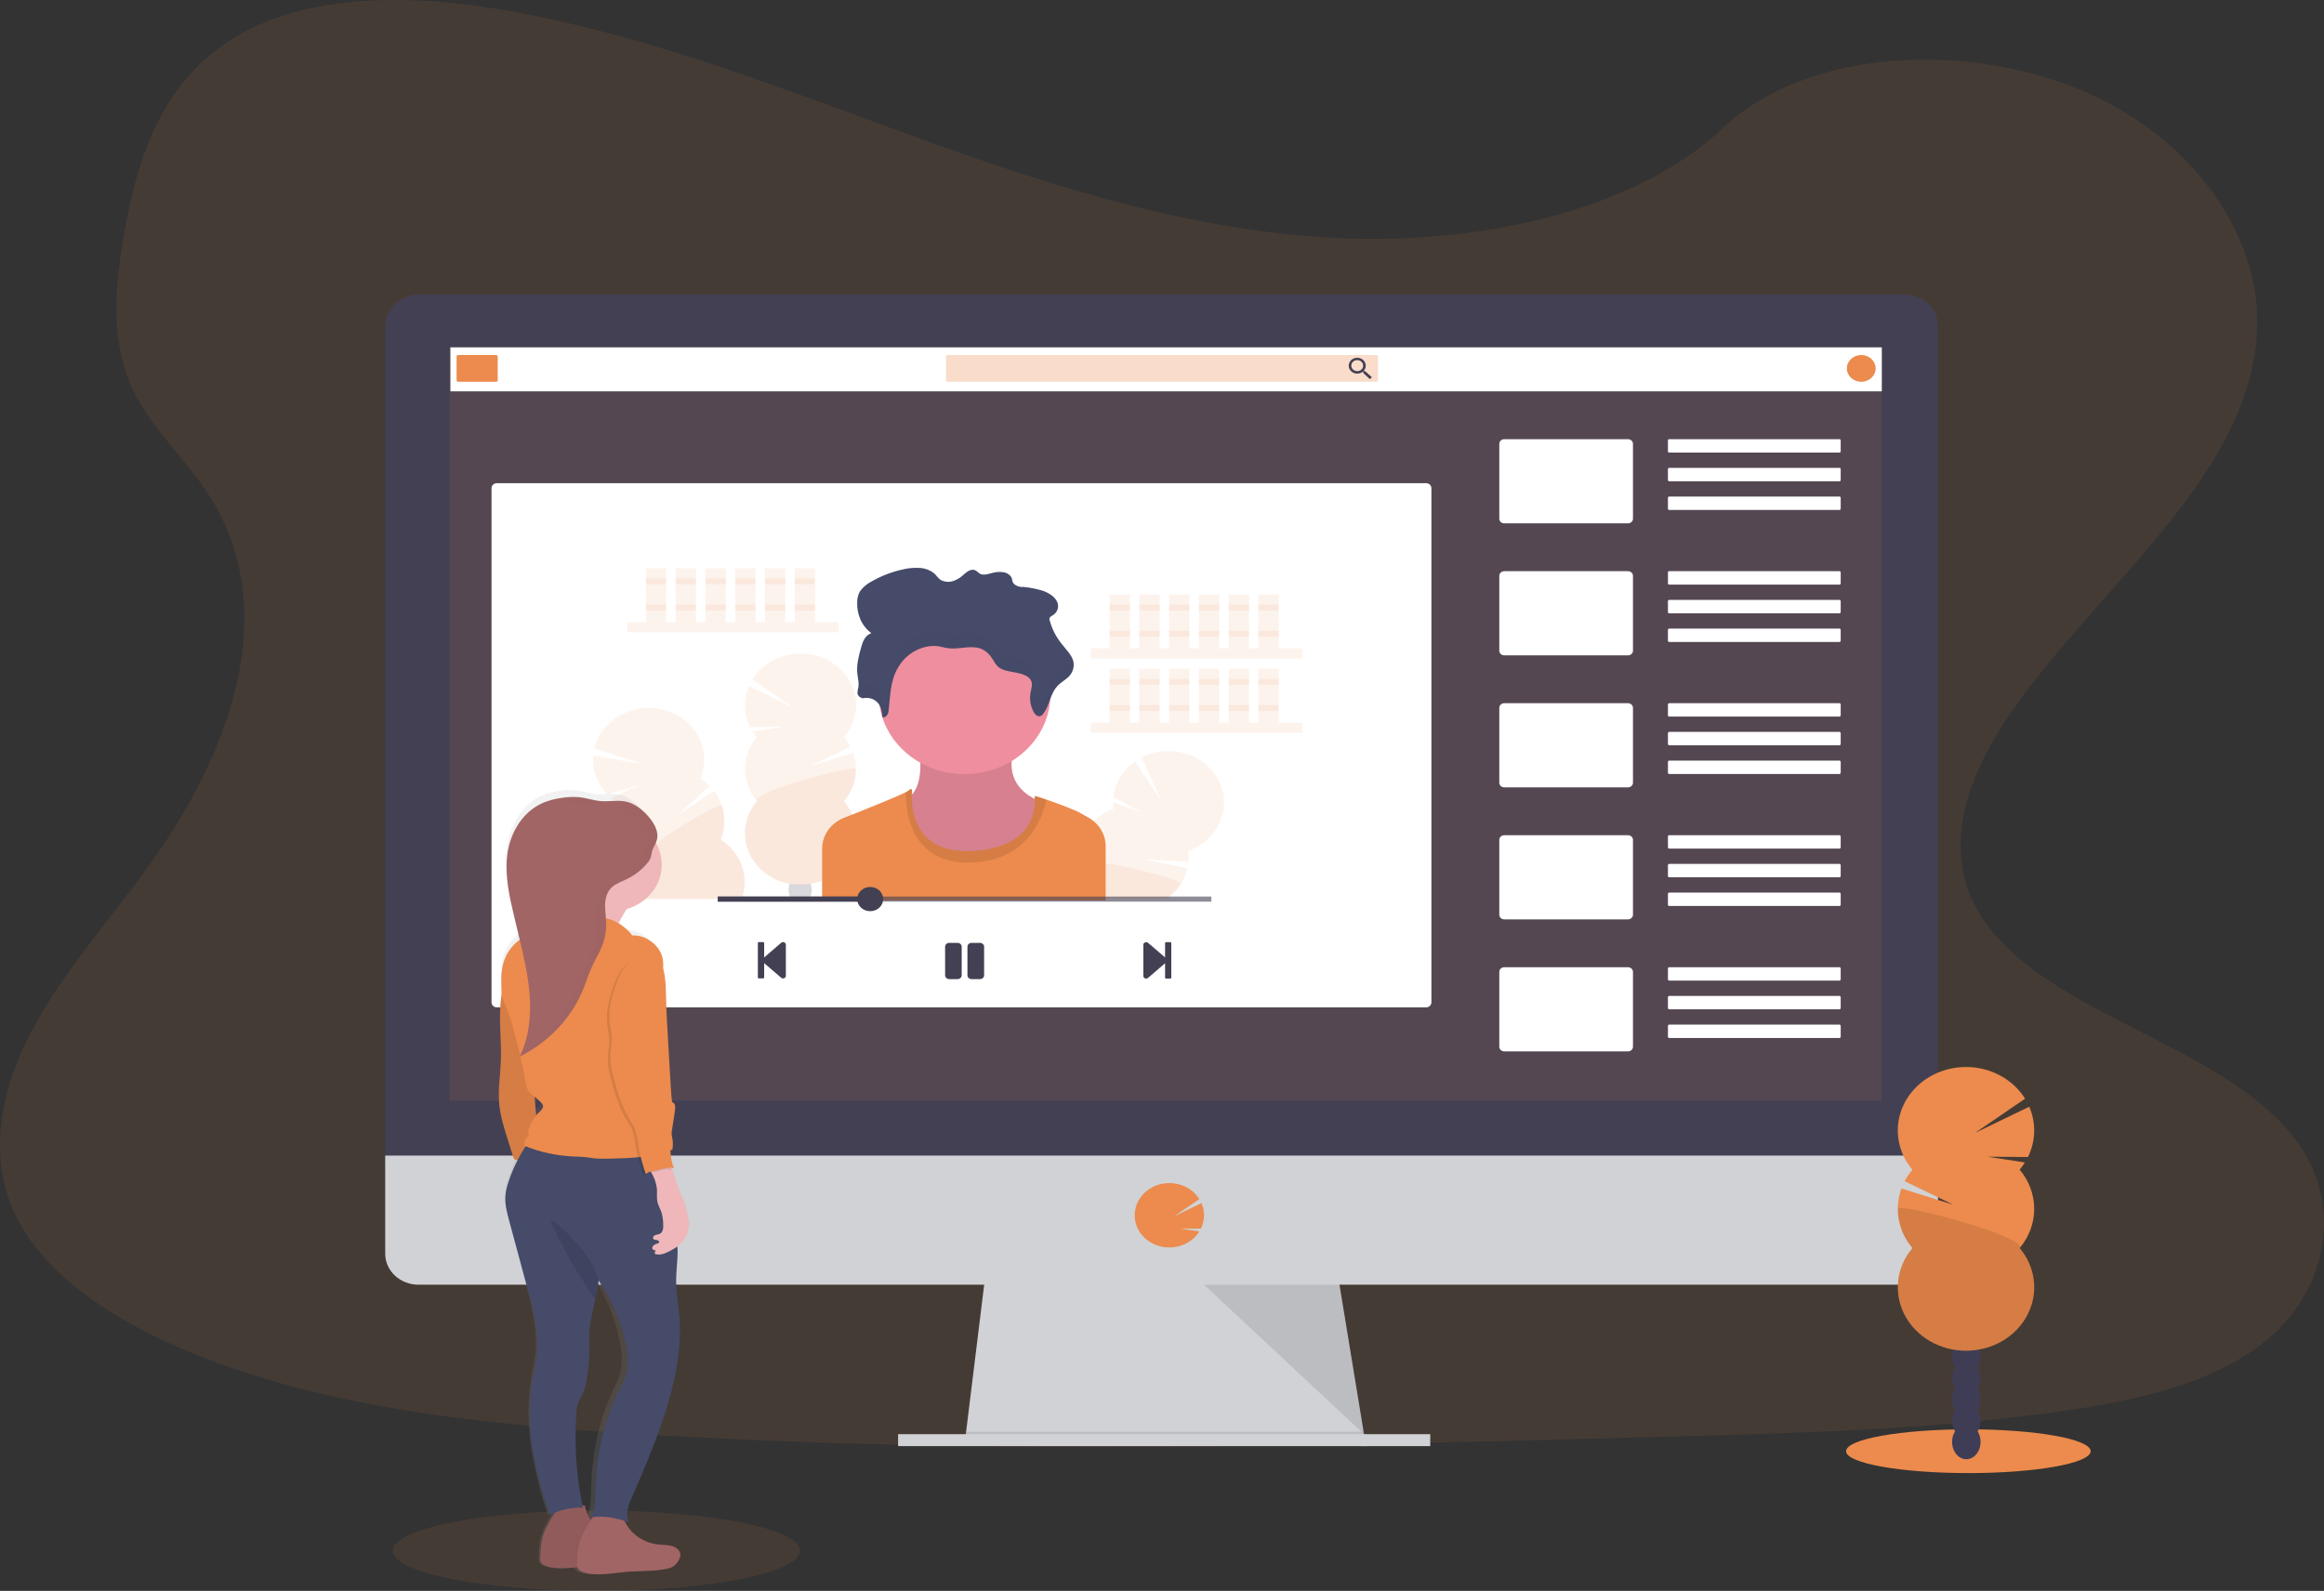 <svg xmlns="http://www.w3.org/2000/svg" width="387" height="265" viewBox="0 0 387 265" fill="none"><rect x="0" y="0" width="387" height="265" fill="#333333" stroke="none"/><path opacity="0.1" d="M224.85 39.736C200.041 38.936 176.41 31.479 153.848 23.327C131.285 15.175 108.932 6.141 84.719 1.82C69.143 -0.959 51.33 -1.345 38.782 6.418C26.703 13.894 22.802 26.813 20.706 38.78C19.127 47.792 18.199 57.263 22.521 65.711C25.525 71.565 30.857 76.489 34.545 82.098C47.371 101.62 38.313 125.69 24.401 144.747C17.894 153.689 10.315 162.217 5.284 171.736C0.253 181.254 -2.076 192.156 2.325 201.863C6.692 211.487 17.089 218.715 28.354 223.798C51.234 234.123 78.198 237.08 104.49 238.754C162.694 242.444 221.206 240.85 279.561 239.257C301.158 238.661 322.847 238.059 344.094 234.952C355.889 233.228 368.068 230.49 376.63 223.878C387.503 215.484 390.199 201.271 382.911 190.735C370.691 173.084 336.899 168.699 328.357 149.753C323.655 139.326 328.484 127.71 335.316 118.038C349.974 97.289 374.544 79.089 375.838 55.373C376.729 39.086 364.917 22.773 346.656 15.067C327.511 6.988 300.969 8.005 286.846 21.377C272.311 35.147 246.755 40.443 224.85 39.736Z" fill="#EC8B4D"></path><path d="M227.467 240.886L160.684 240.089L160.879 238.496L164.109 212.205H222.758L227.073 238.496L227.402 240.487L227.467 240.886Z" fill="#D0D2D5"></path><path opacity="0.1" d="M227.402 240.487H194.076L160.684 240.089L160.879 238.496H227.073L227.402 240.487Z" fill="black"></path><path d="M238.169 238.894H149.553V240.886H238.169V238.894Z" fill="#D0D2D5"></path><path d="M322.717 54.293C322.72 53.612 322.58 52.938 322.303 52.307C322.027 51.677 321.619 51.103 321.104 50.62C320.589 50.136 319.977 49.751 319.302 49.487C318.628 49.224 317.904 49.086 317.172 49.083H69.694C68.962 49.086 68.238 49.223 67.563 49.486C66.888 49.75 66.275 50.135 65.76 50.618C65.245 51.102 64.837 51.676 64.56 52.306C64.283 52.937 64.142 53.612 64.146 54.293V193.874H322.717V54.293Z" fill="#444053"></path><path d="M64.146 192.488V208.836C64.146 210.205 64.731 211.518 65.771 212.487C66.811 213.455 68.223 213.999 69.694 213.999H317.172C318.643 213.998 320.053 213.453 321.093 212.485C322.133 211.517 322.717 210.205 322.717 208.836V192.488H64.146Z" fill="#D0D2D5"></path><path opacity="0.1" d="M313.299 57.847H74.849V183.326H313.299V57.847Z" fill="#EC8B4D"></path><path d="M194.716 207.794C195.592 207.795 196.456 207.61 197.244 207.255C198.032 206.899 198.722 206.382 199.264 205.742C199.429 205.547 199.578 205.341 199.713 205.127L196.541 204.643L199.966 204.668C200.297 204.002 200.477 203.28 200.496 202.547C200.514 201.813 200.372 201.084 200.076 200.404L195.476 202.635L199.72 199.735C199.321 199.099 198.786 198.545 198.148 198.109C197.51 197.673 196.782 197.364 196.01 197.2C195.239 197.037 194.439 197.023 193.661 197.159C192.883 197.295 192.143 197.578 191.488 197.992C190.833 198.405 190.275 198.939 189.851 199.561C189.427 200.182 189.144 200.879 189.021 201.606C188.898 202.334 188.937 203.077 189.135 203.79C189.334 204.504 189.688 205.171 190.175 205.752C190.716 206.389 191.407 206.905 192.193 207.258C192.98 207.612 193.842 207.795 194.716 207.794Z" fill="#EC8B4D"></path><path opacity="0.1" d="M200.497 213.999L227.138 238.894L223.053 213.999H200.497Z" fill="black"></path><path d="M237.474 80.485H82.743C82.251 80.485 81.852 80.856 81.852 81.314V166.975C81.852 167.432 82.251 167.803 82.743 167.803H237.474C237.966 167.803 238.364 167.432 238.364 166.975V81.314C238.364 80.856 237.966 80.485 237.474 80.485Z" fill="white"></path><path d="M313.367 57.859H75.002V65.189H313.367V57.859Z" fill="white"></path><path d="M82.613 59.134H76.297C76.15 59.134 76.03 59.245 76.03 59.382V63.347C76.03 63.484 76.15 63.595 76.297 63.595H82.613C82.76 63.595 82.88 63.484 82.88 63.347V59.382C82.88 59.245 82.76 59.134 82.613 59.134Z" fill="#EC8B4D"></path><path opacity="0.3" d="M229.262 59.134H157.739C157.629 59.134 157.54 59.217 157.54 59.319V63.41C157.54 63.513 157.629 63.595 157.739 63.595H229.262C229.371 63.595 229.46 63.513 229.46 63.41V59.319C229.46 59.217 229.371 59.134 229.262 59.134Z" fill="#EC8B4D"></path><path d="M227.327 61.824H227.152L227.087 61.773C227.307 61.53 227.428 61.223 227.429 60.906C227.427 60.645 227.342 60.391 227.185 60.175C227.028 59.959 226.806 59.792 226.546 59.694C226.287 59.595 226.002 59.571 225.727 59.623C225.453 59.675 225.201 59.802 225.004 59.987C224.807 60.172 224.673 60.408 224.62 60.664C224.566 60.919 224.596 61.184 224.704 61.425C224.812 61.665 224.994 61.87 225.227 62.015C225.461 62.159 225.735 62.236 226.015 62.235C226.356 62.233 226.685 62.12 226.947 61.916L227.012 61.967V62.133L228.108 63.153L228.45 62.834L227.327 61.824ZM226.012 61.824C225.816 61.824 225.624 61.771 225.46 61.67C225.297 61.569 225.17 61.425 225.094 61.257C225.019 61.088 224.999 60.903 225.037 60.724C225.075 60.545 225.17 60.38 225.308 60.252C225.447 60.123 225.624 60.035 225.816 59.999C226.008 59.964 226.208 59.982 226.389 60.053C226.57 60.123 226.724 60.241 226.833 60.393C226.941 60.545 226.999 60.724 226.998 60.906C226.999 61.027 226.974 61.146 226.925 61.258C226.875 61.37 226.803 61.471 226.711 61.557C226.619 61.642 226.51 61.71 226.39 61.756C226.27 61.801 226.141 61.825 226.012 61.824Z" fill="#444053"></path><path d="M309.943 63.595C311.267 63.595 312.34 62.596 312.34 61.364C312.34 60.133 311.267 59.134 309.943 59.134C308.619 59.134 307.545 60.133 307.545 61.364C307.545 62.596 308.619 63.595 309.943 63.595Z" fill="#EC8B4D"></path><path d="M271.095 73.156H250.499C250.039 73.156 249.667 73.502 249.667 73.93V86.403C249.667 86.831 250.039 87.178 250.499 87.178H271.095C271.555 87.178 271.928 86.831 271.928 86.403V73.93C271.928 73.502 271.555 73.156 271.095 73.156Z" fill="white"></path><path d="M306.309 73.156H277.958C277.843 73.156 277.75 73.243 277.75 73.35V75.192C277.75 75.299 277.843 75.386 277.958 75.386H306.309C306.424 75.386 306.518 75.299 306.518 75.192V73.35C306.518 73.243 306.424 73.156 306.309 73.156Z" fill="white"></path><path d="M306.309 77.936H277.958C277.843 77.936 277.75 78.023 277.75 78.13V79.972C277.75 80.08 277.843 80.167 277.958 80.167H306.309C306.424 80.167 306.518 80.08 306.518 79.972V78.13C306.518 78.023 306.424 77.936 306.309 77.936Z" fill="white"></path><path d="M306.309 82.716H277.958C277.843 82.716 277.75 82.803 277.75 82.91V84.752C277.75 84.859 277.843 84.947 277.958 84.947H306.309C306.424 84.947 306.518 84.859 306.518 84.752V82.91C306.518 82.803 306.424 82.716 306.309 82.716Z" fill="white"></path><path d="M271.095 95.144H250.499C250.039 95.144 249.667 95.491 249.667 95.919V108.392C249.667 108.82 250.039 109.166 250.499 109.166H271.095C271.555 109.166 271.928 108.82 271.928 108.392V95.919C271.928 95.491 271.555 95.144 271.095 95.144Z" fill="white"></path><path d="M306.309 95.144H277.958C277.843 95.144 277.75 95.232 277.75 95.339V97.181C277.75 97.288 277.843 97.375 277.958 97.375H306.309C306.424 97.375 306.518 97.288 306.518 97.181V95.339C306.518 95.232 306.424 95.144 306.309 95.144Z" fill="white"></path><path d="M306.309 99.925H277.958C277.843 99.925 277.75 100.012 277.75 100.119V101.961C277.75 102.069 277.843 102.156 277.958 102.156H306.309C306.424 102.156 306.518 102.069 306.518 101.961V100.119C306.518 100.012 306.424 99.925 306.309 99.925Z" fill="white"></path><path d="M306.292 104.705H277.976C277.851 104.705 277.75 104.799 277.75 104.915V106.725C277.75 106.841 277.851 106.935 277.976 106.935H306.292C306.416 106.935 306.518 106.841 306.518 106.725V104.915C306.518 104.799 306.416 104.705 306.292 104.705Z" fill="white"></path><path d="M271.095 117.133H250.499C250.039 117.133 249.667 117.48 249.667 117.908V130.381C249.667 130.808 250.039 131.155 250.499 131.155H271.095C271.555 131.155 271.928 130.808 271.928 130.381V117.908C271.928 117.48 271.555 117.133 271.095 117.133Z" fill="white"></path><path d="M306.292 117.133H277.976C277.851 117.133 277.75 117.227 277.75 117.344V119.154C277.75 119.27 277.851 119.364 277.976 119.364H306.292C306.416 119.364 306.518 119.27 306.518 119.154V117.344C306.518 117.227 306.416 117.133 306.292 117.133Z" fill="white"></path><path d="M306.292 121.914H277.976C277.851 121.914 277.75 122.008 277.75 122.124V123.934C277.75 124.05 277.851 124.144 277.976 124.144H306.292C306.416 124.144 306.518 124.05 306.518 123.934V122.124C306.518 122.008 306.416 121.914 306.292 121.914Z" fill="white"></path><path d="M306.292 126.694H277.976C277.851 126.694 277.75 126.788 277.75 126.904V128.714C277.75 128.83 277.851 128.925 277.976 128.925H306.292C306.416 128.925 306.518 128.83 306.518 128.714V126.904C306.518 126.788 306.416 126.694 306.292 126.694Z" fill="white"></path><path d="M271.095 139.122H250.499C250.039 139.122 249.667 139.469 249.667 139.896V152.37C249.667 152.797 250.039 153.144 250.499 153.144H271.095C271.555 153.144 271.928 152.797 271.928 152.37V139.896C271.928 139.469 271.555 139.122 271.095 139.122Z" fill="white"></path><path d="M306.292 139.122H277.976C277.851 139.122 277.75 139.216 277.75 139.332V141.142C277.75 141.259 277.851 141.353 277.976 141.353H306.292C306.416 141.353 306.518 141.259 306.518 141.142V139.332C306.518 139.216 306.416 139.122 306.292 139.122Z" fill="white"></path><path d="M306.292 143.902H277.976C277.851 143.902 277.75 143.997 277.75 144.113V145.923C277.75 146.039 277.851 146.133 277.976 146.133H306.292C306.416 146.133 306.518 146.039 306.518 145.923V144.113C306.518 143.997 306.416 143.902 306.292 143.902Z" fill="white"></path><path d="M306.292 148.683H277.976C277.851 148.683 277.75 148.777 277.75 148.893V150.703C277.75 150.819 277.851 150.913 277.976 150.913H306.292C306.416 150.913 306.518 150.819 306.518 150.703V148.893C306.518 148.777 306.416 148.683 306.292 148.683Z" fill="white"></path><path d="M271.095 161.111H250.499C250.039 161.111 249.667 161.458 249.667 161.885V174.358C249.667 174.786 250.039 175.133 250.499 175.133H271.095C271.555 175.133 271.928 174.786 271.928 174.358V161.885C271.928 161.458 271.555 161.111 271.095 161.111Z" fill="white"></path><path d="M306.292 161.111H277.976C277.851 161.111 277.75 161.205 277.75 161.321V163.131C277.75 163.247 277.851 163.342 277.976 163.342H306.292C306.416 163.342 306.518 163.247 306.518 163.131V161.321C306.518 161.205 306.416 161.111 306.292 161.111Z" fill="white"></path><path d="M306.292 165.891H277.976C277.851 165.891 277.75 165.985 277.75 166.101V167.912C277.75 168.028 277.851 168.122 277.976 168.122H306.292C306.416 168.122 306.518 168.028 306.518 167.912V166.101C306.518 165.985 306.416 165.891 306.292 165.891Z" fill="white"></path><path d="M306.292 170.671H277.976C277.851 170.671 277.75 170.766 277.75 170.882V172.692C277.75 172.808 277.851 172.902 277.976 172.902H306.292C306.416 172.902 306.518 172.808 306.518 172.692V170.882C306.518 170.766 306.416 170.671 306.292 170.671Z" fill="white"></path><path opacity="0.1" d="M139.645 103.625H104.428V105.323H139.645V103.625Z" fill="#EC8B4D"></path><path opacity="0.1" d="M110.95 94.644H107.559V103.624H110.95V94.644Z" fill="#EC8B4D"></path><path opacity="0.1" d="M115.904 94.644H112.514V103.624H115.904V94.644Z" fill="#EC8B4D"></path><path opacity="0.1" d="M120.86 94.644H117.47V103.624H120.86V94.644Z" fill="#EC8B4D"></path><path opacity="0.1" d="M125.816 94.644H122.426V103.624H125.816V94.644Z" fill="#EC8B4D"></path><path opacity="0.1" d="M130.771 94.644H127.381V103.624H130.771V94.644Z" fill="#EC8B4D"></path><path opacity="0.1" d="M135.731 94.644H132.34V103.624H135.731V94.644Z" fill="#EC8B4D"></path><path opacity="0.1" d="M110.95 96.343H107.559V97.315H110.95V96.343Z" fill="#EC8B4D"></path><path opacity="0.1" d="M115.904 96.343H112.514V97.315H115.904V96.343Z" fill="#EC8B4D"></path><path opacity="0.1" d="M120.86 96.343H117.47V97.315H120.86V96.343Z" fill="#EC8B4D"></path><path opacity="0.1" d="M125.816 96.343H122.426V97.315H125.816V96.343Z" fill="#EC8B4D"></path><path opacity="0.1" d="M130.771 96.343H127.381V97.315H130.771V96.343Z" fill="#EC8B4D"></path><path opacity="0.1" d="M135.731 96.343H132.34V97.315H135.731V96.343Z" fill="#EC8B4D"></path><path opacity="0.1" d="M110.95 100.712H107.559V101.684H110.95V100.712Z" fill="#EC8B4D"></path><path opacity="0.1" d="M115.904 100.712H112.514V101.684H115.904V100.712Z" fill="#EC8B4D"></path><path opacity="0.1" d="M120.86 100.712H117.47V101.684H120.86V100.712Z" fill="#EC8B4D"></path><path opacity="0.1" d="M125.816 100.712H122.426V101.684H125.816V100.712Z" fill="#EC8B4D"></path><path opacity="0.1" d="M130.771 100.712H127.381V101.684H130.771V100.712Z" fill="#EC8B4D"></path><path opacity="0.1" d="M135.731 100.712H132.34V101.684H135.731V100.712Z" fill="#EC8B4D"></path><path opacity="0.1" d="M216.857 107.994H181.64V109.692H216.857V107.994Z" fill="#EC8B4D"></path><path opacity="0.1" d="M188.161 99.013H184.771V107.994H188.161V99.013Z" fill="#EC8B4D"></path><path opacity="0.1" d="M193.116 99.013H189.726V107.994H193.116V99.013Z" fill="#EC8B4D"></path><path opacity="0.1" d="M198.072 99.013H194.681V107.994H198.072V99.013Z" fill="#EC8B4D"></path><path opacity="0.1" d="M203.032 99.013H199.641V107.994H203.032V99.013Z" fill="#EC8B4D"></path><path opacity="0.1" d="M207.987 99.013H204.596V107.994H207.987V99.013Z" fill="#EC8B4D"></path><path opacity="0.1" d="M212.942 99.013H209.552V107.994H212.942V99.013Z" fill="#EC8B4D"></path><path opacity="0.1" d="M188.161 100.712H184.771V101.684H188.161V100.712Z" fill="#EC8B4D"></path><path opacity="0.1" d="M193.116 100.712H189.726V101.684H193.116V100.712Z" fill="#EC8B4D"></path><path opacity="0.1" d="M198.072 100.712H194.681V101.684H198.072V100.712Z" fill="#EC8B4D"></path><path opacity="0.1" d="M203.032 100.712H199.641V101.684H203.032V100.712Z" fill="#EC8B4D"></path><path opacity="0.1" d="M207.987 100.712H204.596V101.684H207.987V100.712Z" fill="#EC8B4D"></path><path opacity="0.1" d="M212.942 100.712H209.552V101.684H212.942V100.712Z" fill="#EC8B4D"></path><path opacity="0.1" d="M188.161 105.081H184.771V106.053H188.161V105.081Z" fill="#EC8B4D"></path><path opacity="0.1" d="M193.116 105.081H189.726V106.053H193.116V105.081Z" fill="#EC8B4D"></path><path opacity="0.1" d="M198.072 105.081H194.681V106.053H198.072V105.081Z" fill="#EC8B4D"></path><path opacity="0.1" d="M203.032 105.081H199.641V106.053H203.032V105.081Z" fill="#EC8B4D"></path><path opacity="0.1" d="M207.987 105.081H204.596V106.053H207.987V105.081Z" fill="#EC8B4D"></path><path opacity="0.1" d="M212.942 105.081H209.552V106.053H212.942V105.081Z" fill="#EC8B4D"></path><path opacity="0.1" d="M216.857 120.371H181.64V122.07H216.857V120.371Z" fill="#EC8B4D"></path><path opacity="0.1" d="M188.161 111.391H184.771V120.371H188.161V111.391Z" fill="#EC8B4D"></path><path opacity="0.1" d="M193.116 111.391H189.726V120.371H193.116V111.391Z" fill="#EC8B4D"></path><path opacity="0.1" d="M198.072 111.391H194.681V120.371H198.072V111.391Z" fill="#EC8B4D"></path><path opacity="0.1" d="M203.032 111.391H199.641V120.371H203.032V111.391Z" fill="#EC8B4D"></path><path opacity="0.1" d="M207.987 111.391H204.596V120.371H207.987V111.391Z" fill="#EC8B4D"></path><path opacity="0.1" d="M212.942 111.391H209.552V120.371H212.942V111.391Z" fill="#EC8B4D"></path><path opacity="0.1" d="M188.161 113.089H184.771V114.061H188.161V113.089Z" fill="#EC8B4D"></path><path opacity="0.1" d="M193.116 113.089H189.726V114.061H193.116V113.089Z" fill="#EC8B4D"></path><path opacity="0.1" d="M198.072 113.089H194.681V114.061H198.072V113.089Z" fill="#EC8B4D"></path><path opacity="0.1" d="M203.032 113.089H199.641V114.061H203.032V113.089Z" fill="#EC8B4D"></path><path opacity="0.1" d="M207.987 113.089H204.596V114.061H207.987V113.089Z" fill="#EC8B4D"></path><path opacity="0.1" d="M212.942 113.089H209.552V114.061H212.942V113.089Z" fill="#EC8B4D"></path><path opacity="0.1" d="M188.161 117.458H184.771V118.43H188.161V117.458Z" fill="#EC8B4D"></path><path opacity="0.1" d="M193.116 117.458H189.726V118.43H193.116V117.458Z" fill="#EC8B4D"></path><path opacity="0.1" d="M198.072 117.458H194.681V118.43H198.072V117.458Z" fill="#EC8B4D"></path><path opacity="0.1" d="M203.032 117.458H199.641V118.43H203.032V117.458Z" fill="#EC8B4D"></path><path opacity="0.1" d="M207.987 117.458H204.596V118.43H207.987V117.458Z" fill="#EC8B4D"></path><path opacity="0.1" d="M212.942 117.458H209.552V118.43H212.942V117.458Z" fill="#EC8B4D"></path><path opacity="0.1" d="M126.032 122.832C125.769 122.518 125.529 122.189 125.313 121.847L130.385 121.072L124.905 121.111C124.379 120.046 124.093 118.893 124.062 117.721C124.031 116.55 124.258 115.385 124.727 114.297L132.073 117.841L125.289 113.201C125.92 112.171 126.773 111.273 127.795 110.564C128.817 109.855 129.985 109.35 131.227 109.081C132.468 108.812 133.756 108.785 135.009 109.002C136.262 109.218 137.454 109.673 138.509 110.339C139.564 111.004 140.46 111.865 141.141 112.868C141.822 113.871 142.272 114.994 142.464 116.166C142.656 117.339 142.585 118.536 142.256 119.682C141.927 120.827 141.347 121.898 140.553 122.825C140.966 123.31 141.319 123.836 141.608 124.393L135.025 127.58L142.043 125.391C142.534 126.744 142.654 128.191 142.394 129.599C142.134 131.007 141.501 132.333 140.553 133.456C141.628 134.725 142.298 136.25 142.485 137.856C142.673 139.462 142.37 141.085 141.613 142.539C140.855 143.993 139.673 145.219 138.201 146.076C136.73 146.934 135.029 147.389 133.292 147.389C131.556 147.389 129.855 146.934 128.383 146.076C126.912 145.219 125.73 143.993 124.972 142.539C124.214 141.085 123.912 139.462 124.099 137.856C124.287 136.25 124.957 134.725 126.032 133.456C124.751 131.94 124.055 130.068 124.055 128.139C124.055 126.211 124.751 124.338 126.032 122.822V122.832Z" fill="#EC8B4D"></path><path opacity="0.1" d="M142.532 128.147C142.533 130.073 141.835 131.944 140.553 133.456C141.628 134.725 142.298 136.249 142.485 137.856C142.673 139.462 142.37 141.085 141.613 142.538C140.855 143.992 139.673 145.218 138.201 146.076C136.73 146.934 135.029 147.389 133.292 147.389C131.556 147.389 129.855 146.934 128.383 146.076C126.912 145.218 125.73 143.992 124.972 142.538C124.214 141.085 123.912 139.462 124.099 137.856C124.287 136.249 124.957 134.725 126.032 133.456C124.789 132 142.532 127.181 142.532 128.147Z" fill="#EC8B4D"></path><path opacity="0.2" d="M134.772 149.67C134.788 149.693 134.803 149.716 134.816 149.74H131.679C131.696 149.718 131.706 149.693 131.724 149.67C131.454 149.233 131.314 148.737 131.319 148.233C131.318 147.888 131.382 147.545 131.508 147.22C131.683 147.245 131.898 147.274 132.148 147.299C132.876 147.367 133.609 147.367 134.337 147.299C134.547 147.28 134.763 147.255 134.984 147.223C134.982 147.228 134.982 147.234 134.984 147.239C135.109 147.559 135.171 147.896 135.169 148.236C135.176 148.739 135.039 149.234 134.772 149.67Z" fill="#3F3D56"></path><path opacity="0.1" d="M123.497 149.74H106.031C105.993 149.648 105.959 149.549 105.928 149.454C105.313 147.612 105.384 145.631 106.13 143.832C104.425 142.735 103.166 141.137 102.554 139.294C101.942 137.451 102.014 135.47 102.757 133.669C102.406 133.445 102.073 133.196 101.76 132.927L106.356 130.795L101.13 132.337C100.29 131.465 99.65 130.442 99.249 129.331C98.849 128.22 98.696 127.045 98.801 125.878L106.956 127.248L99.003 124.676C99.278 123.517 99.807 122.423 100.558 121.463C101.309 120.503 102.265 119.698 103.367 119.098C104.468 118.499 105.691 118.118 106.959 117.98C108.226 117.842 109.51 117.95 110.731 118.296C111.951 118.642 113.082 119.22 114.051 119.992C115.02 120.765 115.806 121.716 116.361 122.785C116.916 123.854 117.227 125.019 117.274 126.205C117.322 127.392 117.105 128.575 116.637 129.68C117.189 130.037 117.698 130.448 118.155 130.907L112.874 135.754L118.884 131.732C119.785 132.892 120.361 134.242 120.559 135.661C120.758 137.08 120.573 138.522 120.021 139.858C121.68 140.927 122.917 142.471 123.545 144.255C124.173 146.04 124.156 147.966 123.497 149.74Z" fill="#EC8B4D"></path><path opacity="0.1" d="M123.498 149.74H106.032C105.994 149.648 105.96 149.549 105.929 149.454C105.313 147.612 105.385 145.631 106.131 143.832C104.487 142.774 119.909 133.293 120.214 134.218C120.829 136.06 120.758 138.042 120.012 139.842C121.676 140.911 122.918 142.457 123.547 144.245C124.177 146.032 124.16 147.963 123.498 149.74Z" fill="#EC8B4D"></path><path opacity="0.1" d="M202.524 138.096C201.463 139.753 199.833 141.028 197.897 141.716C197.98 142.329 197.992 142.949 197.935 143.564L190.534 143.15L197.763 144.61C197.551 145.527 197.178 146.405 196.661 147.21C196.03 148.196 195.192 149.053 194.195 149.728H184.119V149.973H173.845C173.865 149.89 173.886 149.811 173.91 149.728C174.285 148.409 174.991 147.193 175.971 146.178C176.95 145.164 178.175 144.38 179.544 143.893C179.281 141.98 179.716 140.04 180.78 138.385C181.844 136.73 183.475 135.455 185.41 134.766C185.356 134.372 185.331 133.974 185.335 133.577L190.112 135.333L185.386 132.748C185.526 131.584 185.919 130.458 186.543 129.44C187.166 128.421 188.007 127.533 189.013 126.827L193.366 133.386L190.102 126.165C191.88 125.249 193.932 124.904 195.942 125.183C197.952 125.462 199.807 126.348 201.221 127.706C202.634 129.064 203.528 130.818 203.764 132.696C203.999 134.574 203.564 136.471 202.524 138.096Z" fill="#EC8B4D"></path><path opacity="0.1" d="M196.661 147.223C196.03 148.209 195.191 149.065 194.195 149.74H184.119V149.986H173.845C173.865 149.903 173.886 149.823 173.91 149.74C174.285 148.422 174.991 147.205 175.971 146.191C176.95 145.176 178.175 144.393 179.544 143.905C179.458 143.268 181.448 143.364 184.102 143.778C189.304 144.591 197.013 146.675 196.661 147.223Z" fill="#EC8B4D"></path><path d="M152.988 124.275C152.988 124.275 154.256 130.648 151.427 132.729C148.598 134.81 153.824 147.283 162.448 145.827C171.071 144.371 174.585 133.909 174.585 133.909C174.585 133.909 165.948 132.245 169.15 123.791L152.988 124.275Z" fill="#EE8E9E"></path><path opacity="0.1" d="M152.988 124.275C152.988 124.275 154.256 130.648 151.427 132.729C148.598 134.81 153.824 147.283 162.448 145.827C171.071 144.371 174.585 133.909 174.585 133.909C174.585 133.909 165.948 132.245 169.15 123.791L152.988 124.275Z" fill="black"></path><path d="M160.622 128.953C168.519 128.953 174.921 122.996 174.921 115.648C174.921 108.3 168.519 102.343 160.622 102.343C152.725 102.343 146.324 108.3 146.324 115.648C146.324 122.996 152.725 128.953 160.622 128.953Z" fill="#EE8E9E"></path><path d="M184.119 140.942V149.986H136.905V141.353C136.905 140.258 137.252 139.188 137.902 138.275C138.552 137.363 139.476 136.649 140.56 136.222L141.912 135.687C145.337 134.329 149.498 132.644 150.858 131.942C151.007 131.873 151.147 131.789 151.276 131.691C152.019 130.999 151.872 131.898 151.872 131.898C151.872 131.898 151.851 132.07 151.837 132.366C151.755 134.403 152.07 142.405 162.149 141.739C171.982 141.101 172.424 134.913 172.324 133.093C172.319 132.924 172.304 132.756 172.28 132.589C172.96 132.74 173.625 132.942 174.27 133.195C176.324 133.902 179.359 135.037 180.17 135.572C180.424 135.738 180.732 135.91 181.068 136.085C181.449 136.283 181.805 136.519 182.129 136.79C182.756 137.313 183.257 137.953 183.599 138.669C183.942 139.384 184.119 140.159 184.119 140.942Z" fill="#EC8B4D"></path><path opacity="0.1" d="M174.27 133.195C173.438 136.783 170.825 143.504 161.406 143.679C151.372 143.864 150.79 134.578 150.855 131.942C151.006 131.875 151.147 131.791 151.276 131.691C152.023 130.999 151.872 131.898 151.872 131.898C151.872 131.898 150.608 142.5 162.146 141.739C173.684 140.977 172.266 132.593 172.266 132.593C172.266 132.542 173.126 132.819 174.27 133.195Z" fill="black"></path><path d="M143.697 116.314C144.172 116.204 144.672 116.228 145.131 116.384C145.591 116.541 145.99 116.821 146.276 117.19C146.797 117.869 146.876 118.688 146.941 119.472C147.561 119.593 147.91 118.94 147.968 118.446C148.198 116.435 148.215 114.386 148.941 112.442C149.667 110.498 151.252 108.618 153.687 107.876C154.52 107.607 155.409 107.529 156.28 107.646C156.797 107.726 157.284 107.895 157.797 107.965C159.578 108.239 161.513 107.455 163.181 108C164.229 108.344 164.893 109.137 165.383 109.931C165.596 110.359 165.886 110.75 166.239 111.088C166.948 111.681 168.058 111.834 169.075 112.018C170.092 112.203 171.202 112.525 171.637 113.255C172.027 113.914 171.74 114.676 171.609 115.39C171.408 116.521 171.611 117.682 172.188 118.695C172.377 119.013 172.76 119.399 173.216 119.294C173.42 119.23 173.592 119.1 173.702 118.927C174.87 117.404 174.839 115.422 176.305 114.048C176.794 113.589 177.428 113.233 177.904 112.774C178.264 112.434 178.529 112.016 178.673 111.558C178.818 111.099 178.838 110.615 178.733 110.148C178.469 109.096 177.565 108.236 176.836 107.311C175.888 106.141 175.198 104.808 174.805 103.389C174.736 103.223 174.736 103.041 174.805 102.875C174.943 102.708 175.121 102.573 175.325 102.48C175.722 102.233 176.009 101.859 176.131 101.429C176.253 100.999 176.203 100.542 175.99 100.144C175.575 99.357 174.664 98.758 173.637 98.401C172.595 98.083 171.519 97.869 170.428 97.764C169.709 97.859 168.866 97.48 168.643 96.945C168.544 96.706 168.544 96.448 168.445 96.209C168.31 95.969 168.115 95.762 167.877 95.607C167.638 95.452 167.363 95.352 167.075 95.316C166.462 95.224 165.835 95.266 165.243 95.438C164.558 95.616 163.78 95.884 163.188 95.571C162.876 95.409 162.705 95.112 162.369 94.979C161.684 94.711 160.979 95.253 160.489 95.699C160.017 96.167 159.438 96.53 158.794 96.76C158.454 96.88 158.09 96.931 157.727 96.909C157.364 96.886 157.011 96.791 156.691 96.629C156.222 96.352 155.986 95.906 155.612 95.552C154.907 94.967 154.005 94.629 153.061 94.596C152.09 94.548 151.117 94.647 150.181 94.889C148.393 95.295 146.685 95.962 145.122 96.865C144.336 97.267 143.669 97.844 143.18 98.545C142.891 99.082 142.742 99.674 142.745 100.275C142.67 102.158 143.341 104.141 145.091 105.46C144.023 105.874 143.663 106.891 143.413 107.793C143.012 109.233 142.612 110.696 142.762 112.162C142.838 112.92 143.06 113.679 142.941 114.434C142.844 114.79 142.792 115.154 142.783 115.521C142.833 115.722 142.947 115.906 143.11 116.047C143.273 116.189 143.477 116.281 143.697 116.314Z" fill="#454B69"></path><g opacity="0.1"><path opacity="0.1" d="M178.51 109.555C178.356 109.867 178.148 110.154 177.894 110.403C177.418 110.868 176.784 111.228 176.294 111.678C174.829 113.042 174.859 115.036 173.692 116.56C173.583 116.732 173.41 116.861 173.205 116.923C172.76 117.031 172.376 116.655 172.178 116.324C171.951 115.92 171.78 115.492 171.668 115.049C171.644 115.161 171.62 115.272 171.599 115.368C171.398 116.499 171.601 117.66 172.178 118.673C172.366 118.991 172.75 119.377 173.205 119.272C173.409 119.208 173.582 119.078 173.692 118.905C174.859 117.382 174.829 115.4 176.294 114.026C176.784 113.567 177.418 113.21 177.894 112.752C178.254 112.411 178.518 111.994 178.663 111.536C178.808 111.077 178.828 110.593 178.723 110.126C178.67 109.93 178.599 109.739 178.51 109.555Z" fill="black"></path><path opacity="0.1" d="M175.317 100.122C175.113 100.214 174.934 100.349 174.797 100.517C174.728 100.681 174.728 100.863 174.797 101.027C174.932 101.522 175.105 102.008 175.314 102.48C175.711 102.233 175.997 101.859 176.12 101.429C176.242 100.999 176.192 100.542 175.979 100.144C175.912 100.013 175.832 99.888 175.739 99.772C175.617 99.906 175.475 100.025 175.317 100.122Z" fill="black"></path><path opacity="0.1" d="M145.111 103.076C143.897 102.146 143.098 100.83 142.867 99.383C142.806 99.668 142.772 99.958 142.765 100.25C142.686 101.641 143.08 103.02 143.891 104.192C144.137 103.693 144.571 103.296 145.111 103.076Z" fill="black"></path><path opacity="0.1" d="M171.609 113.042C171.739 112.325 172.027 111.563 171.636 110.906C171.201 110.173 170.092 109.855 169.075 109.67C168.058 109.485 166.948 109.329 166.239 108.739C165.885 108.402 165.596 108.011 165.383 107.583C164.9 106.789 164.229 105.989 163.181 105.651C161.513 105.107 159.578 105.887 157.797 105.616C157.283 105.537 156.797 105.371 156.28 105.298C155.408 105.179 154.519 105.258 153.687 105.527C151.252 106.273 149.666 108.153 148.94 110.094C148.214 112.035 148.197 114.084 147.968 116.098C147.91 116.588 147.56 117.245 146.94 117.124C146.875 116.337 146.796 115.53 146.276 114.839C145.989 114.47 145.59 114.19 145.13 114.035C144.671 113.879 144.171 113.855 143.697 113.966C143.409 113.906 143.153 113.754 142.974 113.536C143.012 113.828 143.012 114.123 142.974 114.415C142.878 114.771 142.826 115.135 142.817 115.502C142.861 115.706 142.97 115.893 143.129 116.039C143.288 116.185 143.491 116.283 143.711 116.321C144.186 116.21 144.685 116.235 145.145 116.391C145.604 116.547 146.003 116.828 146.29 117.197C146.81 117.876 146.889 118.695 146.954 119.479C147.574 119.6 147.923 118.947 147.981 118.453C148.211 116.442 148.228 114.393 148.954 112.449C149.68 110.505 151.266 108.625 153.701 107.882C154.533 107.614 155.422 107.535 156.293 107.653C156.811 107.732 157.297 107.901 157.811 107.971C159.591 108.245 161.526 107.462 163.194 108.006C164.242 108.351 164.907 109.144 165.396 109.938C165.609 110.366 165.899 110.757 166.253 111.094C166.962 111.687 168.071 111.84 169.088 112.025C170.106 112.21 171.143 112.509 171.599 113.185C171.582 113.137 171.599 113.089 171.609 113.042Z" fill="black"></path><path opacity="0.1" d="M142.961 112.05C143.017 111.457 142.979 110.859 142.848 110.275C142.747 110.891 142.725 111.516 142.782 112.136C142.782 112.296 142.82 112.455 142.844 112.611C142.882 112.423 142.933 112.238 142.961 112.05Z" fill="black"></path></g><path d="M126.199 162.845V157.092C126.199 157.049 126.218 157.008 126.25 156.978C126.283 156.947 126.328 156.93 126.374 156.93H127.076C127.122 156.93 127.167 156.947 127.199 156.978C127.232 157.008 127.251 157.049 127.251 157.092V159.486L130.1 157.029C130.167 156.977 130.248 156.943 130.335 156.932C130.421 156.921 130.509 156.933 130.589 156.966C130.668 156.999 130.736 157.053 130.785 157.12C130.834 157.188 130.861 157.266 130.864 157.347V162.558C130.861 162.639 130.834 162.718 130.785 162.785C130.736 162.852 130.668 162.906 130.589 162.939C130.509 162.972 130.421 162.984 130.335 162.973C130.248 162.962 130.167 162.928 130.1 162.876L127.251 160.435V162.816C127.251 162.859 127.232 162.9 127.199 162.931C127.167 162.961 127.122 162.978 127.076 162.978H126.374C126.332 162.979 126.292 162.966 126.26 162.941C126.228 162.917 126.207 162.883 126.199 162.845Z" fill="#444053"></path><path d="M195.048 157.092V162.844C195.048 162.866 195.044 162.887 195.035 162.907C195.026 162.927 195.013 162.945 194.996 162.96C194.979 162.976 194.96 162.988 194.938 162.995C194.917 163.003 194.893 163.007 194.87 163.007H194.185C194.139 163.007 194.095 162.99 194.062 162.959C194.029 162.929 194.011 162.888 194.011 162.844V160.451L191.161 162.905C191.094 162.957 191.012 162.99 190.926 163.001C190.839 163.012 190.751 163 190.672 162.967C190.592 162.934 190.524 162.88 190.475 162.813C190.426 162.746 190.398 162.667 190.394 162.586V157.357C190.398 157.276 190.426 157.197 190.475 157.13C190.524 157.063 190.592 157.01 190.672 156.976C190.751 156.943 190.839 156.932 190.926 156.942C191.012 156.953 191.094 156.986 191.161 157.038L194.011 159.479V157.102C194.011 157.059 194.029 157.017 194.062 156.987C194.095 156.956 194.139 156.939 194.185 156.939H194.87C194.915 156.938 194.959 156.954 194.992 156.982C195.026 157.011 195.046 157.05 195.048 157.092Z" fill="#444053"></path><path d="M159.461 163.093H158.067C157.886 163.093 157.711 163.026 157.583 162.907C157.454 162.787 157.382 162.625 157.382 162.456V157.695C157.382 157.526 157.454 157.364 157.583 157.244C157.711 157.125 157.886 157.058 158.067 157.058H159.461C159.643 157.058 159.817 157.125 159.946 157.244C160.074 157.364 160.146 157.526 160.146 157.695V162.456C160.146 162.625 160.074 162.787 159.946 162.907C159.817 163.026 159.643 163.093 159.461 163.093ZM163.879 162.456V157.695C163.879 157.526 163.807 157.364 163.679 157.244C163.55 157.125 163.376 157.058 163.194 157.058H161.787C161.605 157.058 161.431 157.125 161.302 157.244C161.174 157.364 161.102 157.526 161.102 157.695V162.456C161.102 162.625 161.174 162.787 161.302 162.907C161.431 163.026 161.605 163.093 161.787 163.093H163.18C163.272 163.095 163.362 163.08 163.447 163.049C163.532 163.017 163.609 162.971 163.674 162.911C163.739 162.852 163.79 162.781 163.826 162.703C163.861 162.625 163.879 162.541 163.879 162.456Z" fill="#444053"></path><path opacity="0.6" d="M201.72 149.339H119.525V150.19H201.72V149.339Z" fill="#444053"></path><path d="M144.906 151.78C146.103 151.78 147.074 150.877 147.074 149.763C147.074 148.649 146.103 147.746 144.906 147.746C143.708 147.746 142.738 148.649 142.738 149.763C142.738 150.877 143.708 151.78 144.906 151.78Z" fill="#444053"></path><path d="M144.906 149.339H119.525V150.19H144.906V149.339Z" fill="#444053"></path><path d="M327.778 245.376C339.027 245.376 348.146 243.744 348.146 241.73C348.146 239.717 339.027 238.084 327.778 238.084C316.53 238.084 307.411 239.717 307.411 241.73C307.411 243.744 316.53 245.376 327.778 245.376Z" fill="#EC8B4D"></path><path d="M327.44 243.068C328.749 243.068 329.81 241.776 329.81 240.181C329.81 238.587 328.749 237.294 327.44 237.294C326.131 237.294 325.07 238.587 325.07 240.181C325.07 241.776 326.131 243.068 327.44 243.068Z" fill="#3F3D56"></path><path d="M327.44 239.538C328.749 239.538 329.81 238.245 329.81 236.65C329.81 235.056 328.749 233.763 327.44 233.763C326.131 233.763 325.07 235.056 325.07 236.65C325.07 238.245 326.131 239.538 327.44 239.538Z" fill="#3F3D56"></path><path d="M327.44 236.01C328.749 236.01 329.81 234.717 329.81 233.123C329.81 231.528 328.749 230.235 327.44 230.235C326.131 230.235 325.07 231.528 325.07 233.123C325.07 234.717 326.131 236.01 327.44 236.01Z" fill="#3F3D56"></path><path d="M327.44 232.479C328.749 232.479 329.81 231.186 329.81 229.592C329.81 227.997 328.749 226.705 327.44 226.705C326.131 226.705 325.07 227.997 325.07 229.592C325.07 231.186 326.131 232.479 327.44 232.479Z" fill="#3F3D56"></path><path d="M327.44 228.948C328.749 228.948 329.81 227.655 329.81 226.061C329.81 224.466 328.749 223.173 327.44 223.173C326.131 223.173 325.07 224.466 325.07 226.061C325.07 227.655 326.131 228.948 327.44 228.948Z" fill="#3F3D56"></path><path d="M327.44 225.417C328.749 225.417 329.81 224.124 329.81 222.53C329.81 220.935 328.749 219.643 327.44 219.643C326.131 219.643 325.07 220.935 325.07 222.53C325.07 224.124 326.131 225.417 327.44 225.417Z" fill="#3F3D56"></path><path d="M327.44 221.886C328.749 221.886 329.81 220.594 329.81 218.999C329.81 217.404 328.749 216.112 327.44 216.112C326.131 216.112 325.07 217.404 325.07 218.999C325.07 220.594 326.131 221.886 327.44 221.886Z" fill="#3F3D56"></path><path d="M336.314 194.843C336.637 194.458 336.932 194.053 337.197 193.632L330.964 192.676L337.704 192.724C338.35 191.414 338.701 189.997 338.739 188.557C338.776 187.117 338.497 185.685 337.92 184.349L328.885 188.715L337.221 183.013C336.44 181.757 335.39 180.664 334.135 179.802C332.88 178.94 331.447 178.327 329.927 178.003C328.406 177.678 326.831 177.649 325.297 177.916C323.764 178.183 322.306 178.741 321.015 179.555C319.724 180.369 318.626 181.422 317.792 182.648C316.957 183.875 316.402 185.247 316.162 186.682C315.923 188.116 316.003 189.581 316.398 190.985C316.794 192.389 317.496 193.702 318.46 194.843C317.958 195.436 317.524 196.077 317.166 196.755L325.255 200.665L316.631 197.972C316.026 199.638 315.876 201.417 316.195 203.15C316.515 204.882 317.293 206.514 318.46 207.896C317.143 209.455 316.324 211.327 316.097 213.299C315.87 215.27 316.243 217.261 317.174 219.045C318.105 220.828 319.557 222.332 321.363 223.384C323.17 224.436 325.258 224.994 327.389 224.994C329.52 224.994 331.608 224.436 333.414 223.384C335.22 222.332 336.672 220.828 337.603 219.045C338.535 217.261 338.908 215.27 338.68 213.299C338.453 211.327 337.634 209.455 336.317 207.896C337.89 206.033 338.745 203.732 338.745 201.363C338.745 198.994 337.89 196.693 336.317 194.83L336.314 194.843Z" fill="#EC8B4D"></path><path opacity="0.1" d="M316.031 201.376C316.026 203.746 316.882 206.048 318.459 207.909C317.143 209.468 316.324 211.34 316.096 213.311C315.869 215.283 316.242 217.274 317.173 219.058C318.105 220.841 319.556 222.345 321.363 223.397C323.169 224.449 325.257 225.007 327.388 225.007C329.519 225.007 331.607 224.449 333.413 223.397C335.219 222.345 336.671 220.841 337.602 219.058C338.534 217.274 338.907 215.283 338.68 213.311C338.452 211.34 337.633 209.468 336.316 207.909C337.837 206.114 316.031 200.19 316.031 201.376Z" fill="black"></path><path opacity="0.1" d="M99.318 265C118.044 265 133.224 262.003 133.224 258.307C133.224 254.611 118.044 251.615 99.318 251.615C80.593 251.615 65.413 254.611 65.413 258.307C65.413 262.003 80.593 265 99.318 265Z" fill="#EC8B4D"></path><path d="M110.672 257.531C109.987 257.298 109.254 257.336 108.538 257.263C107.052 257.103 105.668 256.478 104.613 255.491C103.935 254.853 103.402 254.094 103.045 253.26C103.271 253.337 103.497 253.416 103.73 253.502C103.045 252.014 103.764 250.344 104.394 248.84C105.463 246.291 106.473 243.727 107.425 241.15C109.822 234.621 111.877 227.83 111.833 220.883C111.833 218.371 111.336 215.997 111.24 213.489C111.168 211.628 111.477 209.77 111.463 207.906C111.463 207.645 111.463 207.386 111.442 207.125C112.055 206.626 112.536 206.003 112.849 205.303C113.162 204.604 113.298 203.847 113.247 203.091C113.212 202.697 113.152 202.305 113.066 201.918C112.944 201.245 112.784 200.58 112.586 199.923C112.36 199.232 112.052 198.569 111.788 197.893C111.278 196.583 110.932 195.219 110.497 193.887C110.658 193.903 110.816 193.942 110.963 194.005C110.853 193.885 110.778 193.742 110.744 193.588C110.488 192.74 110.35 191.865 110.333 190.984L110.624 190.863C110.755 190.003 110.707 189.128 110.483 188.285C110.648 186.918 110.905 185.541 111.062 184.18C111.12 183.67 111.096 183.03 110.593 182.906C110.49 182.176 110.449 181.437 110.408 180.7C110.264 178.132 110.122 175.564 109.98 172.998C109.836 170.42 109.692 167.845 109.637 165.264C109.6 163.626 109.579 161.93 109.161 160.362C109.234 159.611 109.151 158.854 108.918 158.132C108.281 156.255 106.302 154.766 104.295 154.872C103.696 154.075 102.956 153.378 102.106 152.813C102.507 151.978 102.987 151.117 103.38 150.442C106.593 149.47 108.942 146.522 108.942 143.017C108.947 141.733 108.624 140.468 108 139.323C108.059 139.183 108.11 139.039 108.151 138.893C108.323 138.205 108.269 137.484 107.997 136.825C107.901 136.572 107.786 136.325 107.655 136.085C107.565 135.926 107.47 135.767 107.37 135.614L107.196 135.368C107.089 135.219 106.98 135.075 106.853 134.935C106.61 134.631 106.349 134.34 106.072 134.062C105.731 133.718 105.355 133.407 104.949 133.131C104.398 132.75 103.768 132.48 103.1 132.338C102.713 132.267 102.319 132.234 101.925 132.239C101.689 132.239 101.449 132.239 101.213 132.258C100.733 132.284 100.257 132.315 99.781 132.312C99.623 132.312 99.463 132.312 99.305 132.29C98.467 132.186 97.638 132.025 96.825 131.809L96.414 131.729C96.274 131.704 96.137 131.681 95.997 131.665C95.621 131.619 95.242 131.597 94.863 131.602H94.483C94.103 131.619 93.725 131.655 93.349 131.71L92.972 131.764C92.021 131.903 91.094 132.159 90.216 132.526C90.103 132.574 89.986 132.628 89.873 132.685L89.805 132.72C89.712 132.765 89.62 132.813 89.531 132.864L89.479 132.892L89.188 133.064L89.164 133.08C86.445 134.782 84.839 138.007 84.431 141.207C83.976 144.798 84.774 148.418 85.572 151.952L86.291 155.139C86.322 155.283 86.356 155.423 86.387 155.566C85.375 156.338 84.598 157.342 84.13 158.479C83.445 160.072 83.428 161.796 83.483 163.524C83.483 163.874 83.503 164.225 83.541 164.575C83.455 165.238 83.38 165.904 83.332 166.573C83.116 169.665 83.52 172.772 83.414 175.869C83.332 178.256 82.945 180.649 83.133 183.02C83.297 185.124 83.904 187.163 84.503 189.193L85.366 192.087C85.394 192.236 85.469 192.375 85.582 192.485C85.724 192.574 85.897 192.607 86.065 192.578C85.503 193.764 85.034 194.987 84.661 196.236C84.403 197.001 84.233 197.789 84.154 198.588C84.041 200.047 84.404 201.497 84.767 202.915C85.315 205.04 85.86 207.173 86.404 209.314C86.787 210.812 87.17 212.309 87.551 213.805C88.305 216.756 89.061 219.726 89.202 222.763C89.28 224.288 89.165 225.816 88.859 227.317C87.871 231.809 87.728 236.427 88.435 240.966C89.006 244.794 89.933 248.57 91.205 252.25C91.483 252.113 91.764 251.986 92.051 251.868L91.931 252.075C91.536 252.712 91.171 253.365 90.835 254.035C90.609 254.47 90.414 254.918 90.25 255.376C89.811 256.651 89.743 258.009 89.681 259.35C89.65 259.608 89.674 259.869 89.753 260.118C89.942 260.599 90.483 260.845 90.986 260.979C92.466 261.371 94.003 261.23 95.541 261.046C95.548 261.077 95.558 261.108 95.572 261.138C95.76 261.619 96.298 261.865 96.805 261.998C98.921 262.559 101.154 262.03 103.336 261.839C105.517 261.648 107.661 261.788 109.761 261.32C110.074 261.257 110.374 261.15 110.651 261.001C111.191 260.65 111.587 260.138 111.775 259.551C111.84 259.399 111.884 259.239 111.905 259.076C111.99 258.378 111.35 257.763 110.672 257.531ZM103.428 228.018C103.31 228.764 103.08 229.492 102.743 230.178C101.096 233.438 99.915 236.885 99.23 240.43C98.78 242.772 98.52 245.143 98.452 247.521C98.418 249.274 98.49 251.109 97.706 252.683L97.99 252.642C97.901 252.795 97.815 252.961 97.733 253.082L97.692 253.152C97.218 252.4 96.9 251.572 96.757 250.711C96.757 250.682 96.603 250.66 96.367 250.647C95.398 245.613 95.063 240.492 95.366 235.386C95.371 234.766 95.463 234.15 95.64 233.553C95.815 233.04 96.11 232.572 96.325 232.074C96.668 231.239 96.898 230.368 97.01 229.48C97.383 227.212 97.528 224.916 97.442 222.622C97.36 220.459 97.897 218.308 98.356 216.153C98.575 215.13 98.778 214.104 98.887 213.078L98.908 212.871C100.945 215.999 102.369 219.439 103.113 223.03C103.527 224.663 103.634 226.351 103.428 228.018ZM88.77 181.962L88.88 182.052C89.211 182.323 89.516 182.62 89.791 182.941C89.928 183.08 90.026 183.249 90.079 183.431C90.181 183.897 89.767 184.292 89.428 184.633C89.281 184.781 89.142 184.936 89.013 185.098C88.94 184.053 88.863 183.008 88.781 181.962H88.77Z" fill="url(#paint0_linear)"></path><path d="M84.031 161.987L83.654 164.693C83.528 165.611 83.401 166.525 83.332 167.446C83.103 170.512 83.528 173.59 83.418 176.662C83.329 179.027 82.925 181.388 83.12 183.75C83.295 185.834 83.932 187.861 84.569 189.868L85.473 192.737C85.504 192.886 85.582 193.024 85.699 193.132C85.873 193.228 86.08 193.258 86.278 193.218L90.291 192.88C90.035 191.784 89.75 190.649 89.606 189.524C89.497 188.645 89.432 187.759 89.363 186.873C89.151 184.113 88.908 181.353 88.678 178.587L88.25 173.743C88.069 171.64 87.88 169.527 87.312 167.485C86.742 165.421 85.612 163.528 84.031 161.987Z" fill="#EC8B4D"></path><path opacity="0.1" d="M84.031 161.987L83.654 164.693C83.528 165.611 83.401 166.525 83.332 167.446C83.103 170.512 83.528 173.59 83.418 176.662C83.329 179.027 82.925 181.388 83.12 183.75C83.295 185.834 83.932 187.861 84.569 189.868L85.473 192.737C85.504 192.886 85.582 193.024 85.699 193.132C85.873 193.228 86.08 193.258 86.278 193.218L90.291 192.88C90.035 191.784 89.75 190.649 89.606 189.524C89.497 188.645 89.432 187.759 89.363 186.873C89.151 184.113 88.908 181.353 88.678 178.587L88.25 173.743C88.069 171.64 87.88 169.527 87.312 167.485C86.742 165.421 85.612 163.528 84.031 161.987Z" fill="black"></path><path d="M91.181 254.091C90.946 254.523 90.74 254.968 90.565 255.424C90.106 256.682 90.037 258.034 89.969 259.362C89.939 259.618 89.964 259.878 90.044 260.124C90.243 260.602 90.811 260.844 91.342 260.975C93.565 261.533 95.907 261.01 98.192 260.819C100.476 260.628 102.733 260.768 104.939 260.306C105.264 260.247 105.579 260.145 105.874 260.003C106.432 259.665 106.849 259.159 107.055 258.569C107.121 258.418 107.166 258.259 107.189 258.097C107.261 257.396 106.606 256.791 105.894 256.561C105.182 256.332 104.404 256.367 103.654 256.297C102.11 256.15 100.66 255.533 99.531 254.541C98.401 253.549 97.655 252.239 97.407 250.812C97.38 250.659 93.695 250.752 93.298 250.949C92.846 251.182 92.572 251.759 92.315 252.151C91.911 252.782 91.533 253.429 91.181 254.091Z" fill="#A26565"></path><path opacity="0.1" d="M91.181 254.091C90.946 254.523 90.74 254.968 90.565 255.424C90.106 256.682 90.037 258.034 89.969 259.362C89.939 259.618 89.964 259.878 90.044 260.124C90.243 260.602 90.811 260.844 91.342 260.975C93.565 261.533 95.907 261.01 98.192 260.819C100.476 260.628 102.733 260.768 104.939 260.306C105.264 260.247 105.579 260.145 105.874 260.003C106.432 259.665 106.849 259.159 107.055 258.569C107.121 258.418 107.166 258.259 107.189 258.097C107.261 257.396 106.606 256.791 105.894 256.561C105.182 256.332 104.404 256.367 103.654 256.297C102.11 256.15 100.66 255.533 99.531 254.541C98.401 253.549 97.655 252.239 97.407 250.812C97.38 250.659 93.695 250.752 93.298 250.949C92.846 251.182 92.572 251.759 92.315 252.151C91.911 252.782 91.533 253.429 91.181 254.091Z" fill="black"></path><path d="M97.295 255.105C97.058 255.535 96.852 255.979 96.679 256.434C96.216 257.708 96.148 259.044 96.083 260.373C96.051 260.629 96.076 260.888 96.158 261.134C96.353 261.612 96.922 261.854 97.453 261.988C99.675 262.543 102.021 262.02 104.302 261.829C106.583 261.638 108.847 261.778 111.049 261.316C111.376 261.254 111.691 261.147 111.984 260.997C112.543 260.66 112.96 260.153 113.165 259.563C113.232 259.412 113.277 259.253 113.299 259.092C113.371 258.394 112.717 257.785 112.004 257.556C111.292 257.326 110.515 257.364 109.765 257.291C108.221 257.144 106.772 256.527 105.643 255.536C104.513 254.545 103.767 253.235 103.518 251.81C103.49 251.657 99.805 251.746 99.408 251.944C98.953 252.176 98.679 252.753 98.422 253.145C98.031 253.792 97.648 254.442 97.295 255.105Z" fill="#A26565"></path><path d="M113.231 221.252C113.278 228.138 111.128 234.869 108.604 241.329C107.604 243.891 106.543 246.431 105.422 248.948C104.758 250.44 104.008 252.097 104.72 253.569C102.665 252.842 100.576 252.415 98.415 252.75C99.237 251.188 99.158 249.372 99.196 247.651C99.266 245.293 99.536 242.943 100.004 240.624C100.729 237.095 101.973 233.676 103.699 230.462C104.048 229.784 104.29 229.062 104.415 228.32C104.696 226.682 104.477 224.999 104.11 223.377C103.322 219.795 101.824 216.38 99.692 213.307L99.672 213.511C99.544 214.536 99.359 215.554 99.117 216.561C98.634 218.693 98.069 220.828 98.155 222.973C98.244 225.247 98.093 227.524 97.703 229.77C97.577 230.652 97.329 231.515 96.966 232.339C96.73 232.833 96.422 233.295 96.237 233.808C96.052 234.398 95.955 235.009 95.949 235.624C95.675 240.809 95.949 246.074 97.086 251.157C95.178 251.016 93.271 251.529 91.565 252.326C90.232 248.688 89.257 244.944 88.654 241.14C87.911 236.643 88.062 232.056 89.1 227.609C89.423 226.126 89.544 224.611 89.459 223.1C89.312 220.089 88.517 217.144 87.726 214.219L86.521 209.757C85.95 207.633 85.379 205.518 84.808 203.412C84.428 202.007 84.045 200.57 84.164 199.123C84.248 198.329 84.427 197.547 84.699 196.79C85.554 194.217 86.833 191.783 88.49 189.575C95.09 189.919 101.768 189.346 108.354 188.874C108.673 188.815 109.004 188.868 109.285 189.021C109.51 189.233 109.644 189.514 109.662 189.811L112.138 202.877C112.539 204.693 112.774 206.537 112.84 208.39C112.84 210.238 112.532 212.08 112.607 213.925C112.71 216.411 113.217 218.763 113.231 221.252Z" fill="#454B69"></path><path opacity="0.1" d="M99.678 213.511C99.55 214.536 99.365 215.554 99.123 216.561C97.688 214.251 96.14 211.998 94.818 209.63C94.476 209.021 94.154 208.403 93.828 207.785L92.852 205.936C92.671 205.589 92.489 205.242 92.325 204.888C92.057 204.38 91.852 203.845 91.712 203.295C92.191 203.212 93.376 204.416 93.733 204.732C94.459 205.401 95.145 206.108 95.787 206.848C96.567 207.671 97.284 208.544 97.931 209.461C98.76 210.707 99.351 212.078 99.678 213.511Z" fill="black"></path><path d="M105.175 150.123C105.175 150.123 101.511 155.556 102.189 156.694C102.867 157.832 90.647 155.684 90.647 155.684C90.647 155.684 97.302 150.25 96.62 147.975C95.939 145.699 105.175 150.123 105.175 150.123Z" fill="#EFB7B9"></path><path d="M101.918 151.767C106.493 151.767 110.202 148.316 110.202 144.058C110.202 139.801 106.493 136.35 101.918 136.35C97.342 136.35 93.633 139.801 93.633 144.058C93.633 148.316 97.342 151.767 101.918 151.767Z" fill="#EFB7B9"></path><path d="M105.298 155.821C104.41 154.676 103.207 153.775 101.815 153.214C101.012 152.947 100.182 152.757 99.338 152.647L96.034 152.105C95.225 151.971 94.359 151.847 93.605 152.156C93.224 152.338 92.877 152.576 92.578 152.86C91.431 153.851 90.318 154.938 88.876 155.512C88.482 155.668 88.071 155.783 87.677 155.939C86.064 156.576 84.859 157.934 84.177 159.444C83.458 161.019 83.437 162.73 83.492 164.441C83.491 165.032 83.554 165.621 83.68 166.2C83.845 166.752 84.055 167.291 84.307 167.813C84.763 168.93 85.144 170.072 85.451 171.232C86.307 174.281 87.019 177.361 87.588 180.474C87.636 180.92 87.777 181.353 88.002 181.749C88.322 182.145 88.708 182.49 89.146 182.772C89.494 183.037 89.814 183.333 90.102 183.654C90.245 183.786 90.352 183.947 90.413 184.126C90.52 184.585 90.071 184.98 89.728 185.315C88.992 186.014 88.459 186.878 88.18 187.823C88.009 188.017 87.921 188.263 87.934 188.514C88.005 188.689 88.032 188.876 88.013 189.062C87.945 189.231 87.839 189.385 87.701 189.512C87.543 189.703 87.431 189.924 87.372 190.159C87.313 190.394 87.308 190.639 87.359 190.876C89.926 191.913 92.673 192.511 95.468 192.641C96.153 192.673 96.838 192.673 97.523 192.749C98.01 192.807 98.489 192.899 98.975 192.953C99.681 193.015 100.391 193.032 101.099 193.004C104.787 192.934 108.582 192.848 111.969 191.487C112.288 189.872 111.599 188.224 111.168 186.631C110.483 184.081 110.311 181.471 109.798 178.9C109.455 177.144 108.942 175.413 108.65 173.645C108.359 171.876 108.308 170.044 108.815 168.323C109.277 166.799 109.418 165.244 109.897 163.724C110.377 162.204 110.712 160.556 110.171 159.052C109.486 157.191 107.407 155.716 105.298 155.821Z" fill="#EC8B4D"></path><path d="M109.367 139.97C109.771 138.603 108.976 137.178 108.031 136.066C107.004 134.871 105.695 133.794 104.089 133.494C102.784 133.249 101.432 133.545 100.103 133.446C98.928 133.36 97.798 132.965 96.63 132.809C95.57 132.703 94.5 132.74 93.452 132.92C92.457 133.058 91.485 133.311 90.558 133.673C87.03 135.129 84.965 138.717 84.486 142.277C84.006 145.837 84.845 149.425 85.681 152.927L86.438 156.095C87.226 159.393 88.013 162.704 88.222 166.076C88.431 169.447 88.041 172.908 86.551 175.987C91.369 173.578 95.102 169.646 97.075 164.9C97.609 163.596 98.007 162.242 98.603 160.961C99.113 159.858 99.767 158.813 100.219 157.688C100.73 156.418 100.975 155.07 100.942 153.714C100.914 152.694 100.733 151.681 100.764 150.661C100.795 149.642 101.075 148.58 101.832 147.841C102.517 147.188 103.459 146.885 104.325 146.461C105.69 145.809 106.881 144.884 107.815 143.752C108.36 143.09 108.391 142.796 108.528 142.044C108.665 141.292 109.154 140.693 109.367 139.97Z" fill="#A26565"></path><path d="M109.377 197.877C109.463 198.671 109.309 199.47 109.494 200.258C109.634 200.844 109.959 201.373 110.151 201.947C110.341 202.609 110.439 203.291 110.442 203.976C110.47 204.55 110.422 205.251 109.874 205.519C109.634 205.637 109.346 205.637 109.096 205.739C108.846 205.841 108.634 206.118 108.778 206.335C108.922 206.551 109.168 206.516 109.394 206.558C109.62 206.599 109.864 206.816 109.737 206.991C109.685 207.049 109.616 207.09 109.538 207.109C109.31 207.175 109.093 207.271 108.894 207.396C108.797 207.462 108.722 207.551 108.675 207.653C108.629 207.756 108.613 207.869 108.631 207.979C108.644 208.032 108.671 208.081 108.708 208.123C108.745 208.165 108.792 208.198 108.845 208.221C108.898 208.244 108.956 208.255 109.014 208.254C109.073 208.253 109.13 208.24 109.182 208.215C109.082 208.415 109.027 208.632 109.021 208.852C109.898 209.203 110.881 208.744 111.703 208.301C112.058 208.116 112.401 207.912 112.73 207.689C113.395 207.214 113.925 206.595 114.273 205.886C114.622 205.176 114.779 204.398 114.73 203.62C114.691 203.228 114.626 202.84 114.535 202.456C114.409 201.788 114.24 201.127 114.032 200.477C113.795 199.792 113.473 199.139 113.196 198.467C112.607 197.036 112.227 195.538 111.692 194.088C111.657 193.938 111.566 193.804 111.436 193.709C111.318 193.655 111.186 193.631 111.055 193.642C110.456 193.612 109.855 193.664 109.271 193.795C108.929 193.89 108.343 194.113 108.182 194.432C108.021 194.751 108.278 195.018 108.432 195.283C108.924 196.083 109.245 196.964 109.377 197.877Z" fill="#EFB7B9"></path><path opacity="0.1" d="M108.819 159.154C108.995 159.322 109.142 159.513 109.257 159.722C110.435 161.713 110.449 164.094 110.504 166.366C110.565 168.915 110.716 171.465 110.867 174.03L111.315 181.678C111.36 182.408 111.401 183.138 111.514 183.861C112.041 183.986 112.062 184.623 112.004 185.136C111.624 188.253 110.682 191.462 111.661 194.461C111.699 194.615 111.778 194.757 111.891 194.875C111.393 194.73 110.861 194.723 110.36 194.856C109.87 194.951 109.398 195.12 108.904 195.225C108.281 195.356 107.576 195.414 107.151 195.863C106.67 194.516 106.286 193.14 106.004 191.746C105.771 190.471 105.706 189.158 105.151 187.979C104.928 187.504 104.627 187.064 104.353 186.608C102.918 184.225 102.212 181.532 101.524 178.874C101.215 177.614 101.141 176.314 101.305 175.031C101.404 174.446 101.462 173.855 101.476 173.262C101.434 172.637 101.346 172.015 101.212 171.401C100.921 169.599 101.058 167.76 101.613 166.012C102.127 164.39 102.579 162.682 103.668 161.318C104.757 159.954 107 159.177 108.819 159.154Z" fill="black"></path><path d="M109.226 158.899C109.402 159.068 109.55 159.26 109.664 159.47C110.842 161.458 110.856 163.842 110.911 166.114C110.973 168.664 111.123 171.213 111.274 173.763L111.723 181.411C111.767 182.141 111.808 182.87 111.921 183.594C112.449 183.718 112.469 184.355 112.408 184.868C112.031 187.985 111.089 191.191 112.065 194.193C112.103 194.347 112.182 194.489 112.295 194.607C111.797 194.462 111.265 194.456 110.764 194.588C110.274 194.684 109.801 194.853 109.308 194.955C108.685 195.088 107.979 195.143 107.555 195.592C107.075 194.239 106.695 192.857 106.418 191.456C106.185 190.181 106.12 188.871 105.565 187.692C105.324 187.223 105.058 186.766 104.767 186.322C103.329 183.938 102.626 181.242 101.938 178.584C101.629 177.324 101.555 176.024 101.719 174.741C101.977 173.539 101.945 172.3 101.626 171.111C101.335 169.31 101.472 167.472 102.027 165.725C102.541 164.103 102.993 162.395 104.082 161.031C105.171 159.667 107.407 158.925 109.226 158.899Z" fill="#EC8B4D"></path><g opacity="0.1"><path opacity="0.1" d="M108.031 136.066C107.004 134.871 105.696 133.794 104.089 133.494C102.784 133.249 101.432 133.545 100.103 133.446C98.928 133.36 97.798 132.965 96.63 132.809C95.57 132.703 94.5 132.74 93.452 132.92C92.457 133.058 91.485 133.311 90.558 133.673C90.057 133.881 89.579 134.134 89.13 134.428C89.955 134.129 90.813 133.916 91.688 133.79C92.735 133.61 93.805 133.572 94.863 133.679C96.034 133.819 97.161 134.211 98.339 134.297C99.665 134.396 101.017 134.103 102.326 134.345C103.932 134.645 105.247 135.725 106.264 136.92C107.213 138.029 108.004 139.453 107.603 140.824C107.391 141.544 106.898 142.175 106.764 142.917C106.631 143.66 106.596 143.963 106.048 144.626C105.346 145.476 104.496 146.211 103.535 146.802C103.798 146.687 104.069 146.573 104.326 146.448C105.69 145.796 106.881 144.871 107.815 143.74C108.36 143.077 108.391 142.784 108.528 142.032C108.665 141.279 109.155 140.661 109.367 139.938C109.771 138.603 108.976 137.178 108.031 136.066Z" fill="black"></path><path opacity="0.1" d="M101.833 147.86C101.974 147.723 102.129 147.599 102.295 147.487C101.504 147.844 100.672 148.157 100.065 148.762C99.309 149.498 99.038 150.563 98.997 151.582C98.956 152.602 99.151 153.615 99.175 154.632C99.209 155.989 98.963 157.338 98.452 158.609C98 159.734 97.346 160.776 96.836 161.882C96.243 163.157 95.846 164.514 95.312 165.818C93.6 169.933 90.56 173.453 86.609 175.894C86.589 175.936 86.572 175.98 86.551 176.022C91.369 173.614 95.102 169.681 97.076 164.935C97.61 163.632 98.007 162.277 98.603 160.996C99.113 159.893 99.767 158.848 100.22 157.723C100.731 156.454 100.976 155.105 100.942 153.749C100.915 152.73 100.733 151.716 100.764 150.696C100.795 149.677 101.076 148.599 101.833 147.86Z" fill="black"></path></g><defs><linearGradient id="paint0_linear" x1="98.182" y1="262.237" x2="98.182" y2="131.611" gradientUnits="userSpaceOnUse"><stop stop-color="#808080" stop-opacity="0.25"></stop><stop offset="0.54" stop-color="#808080" stop-opacity="0.12"></stop><stop offset="1" stop-color="#808080" stop-opacity="0.1"></stop></linearGradient></defs></svg>